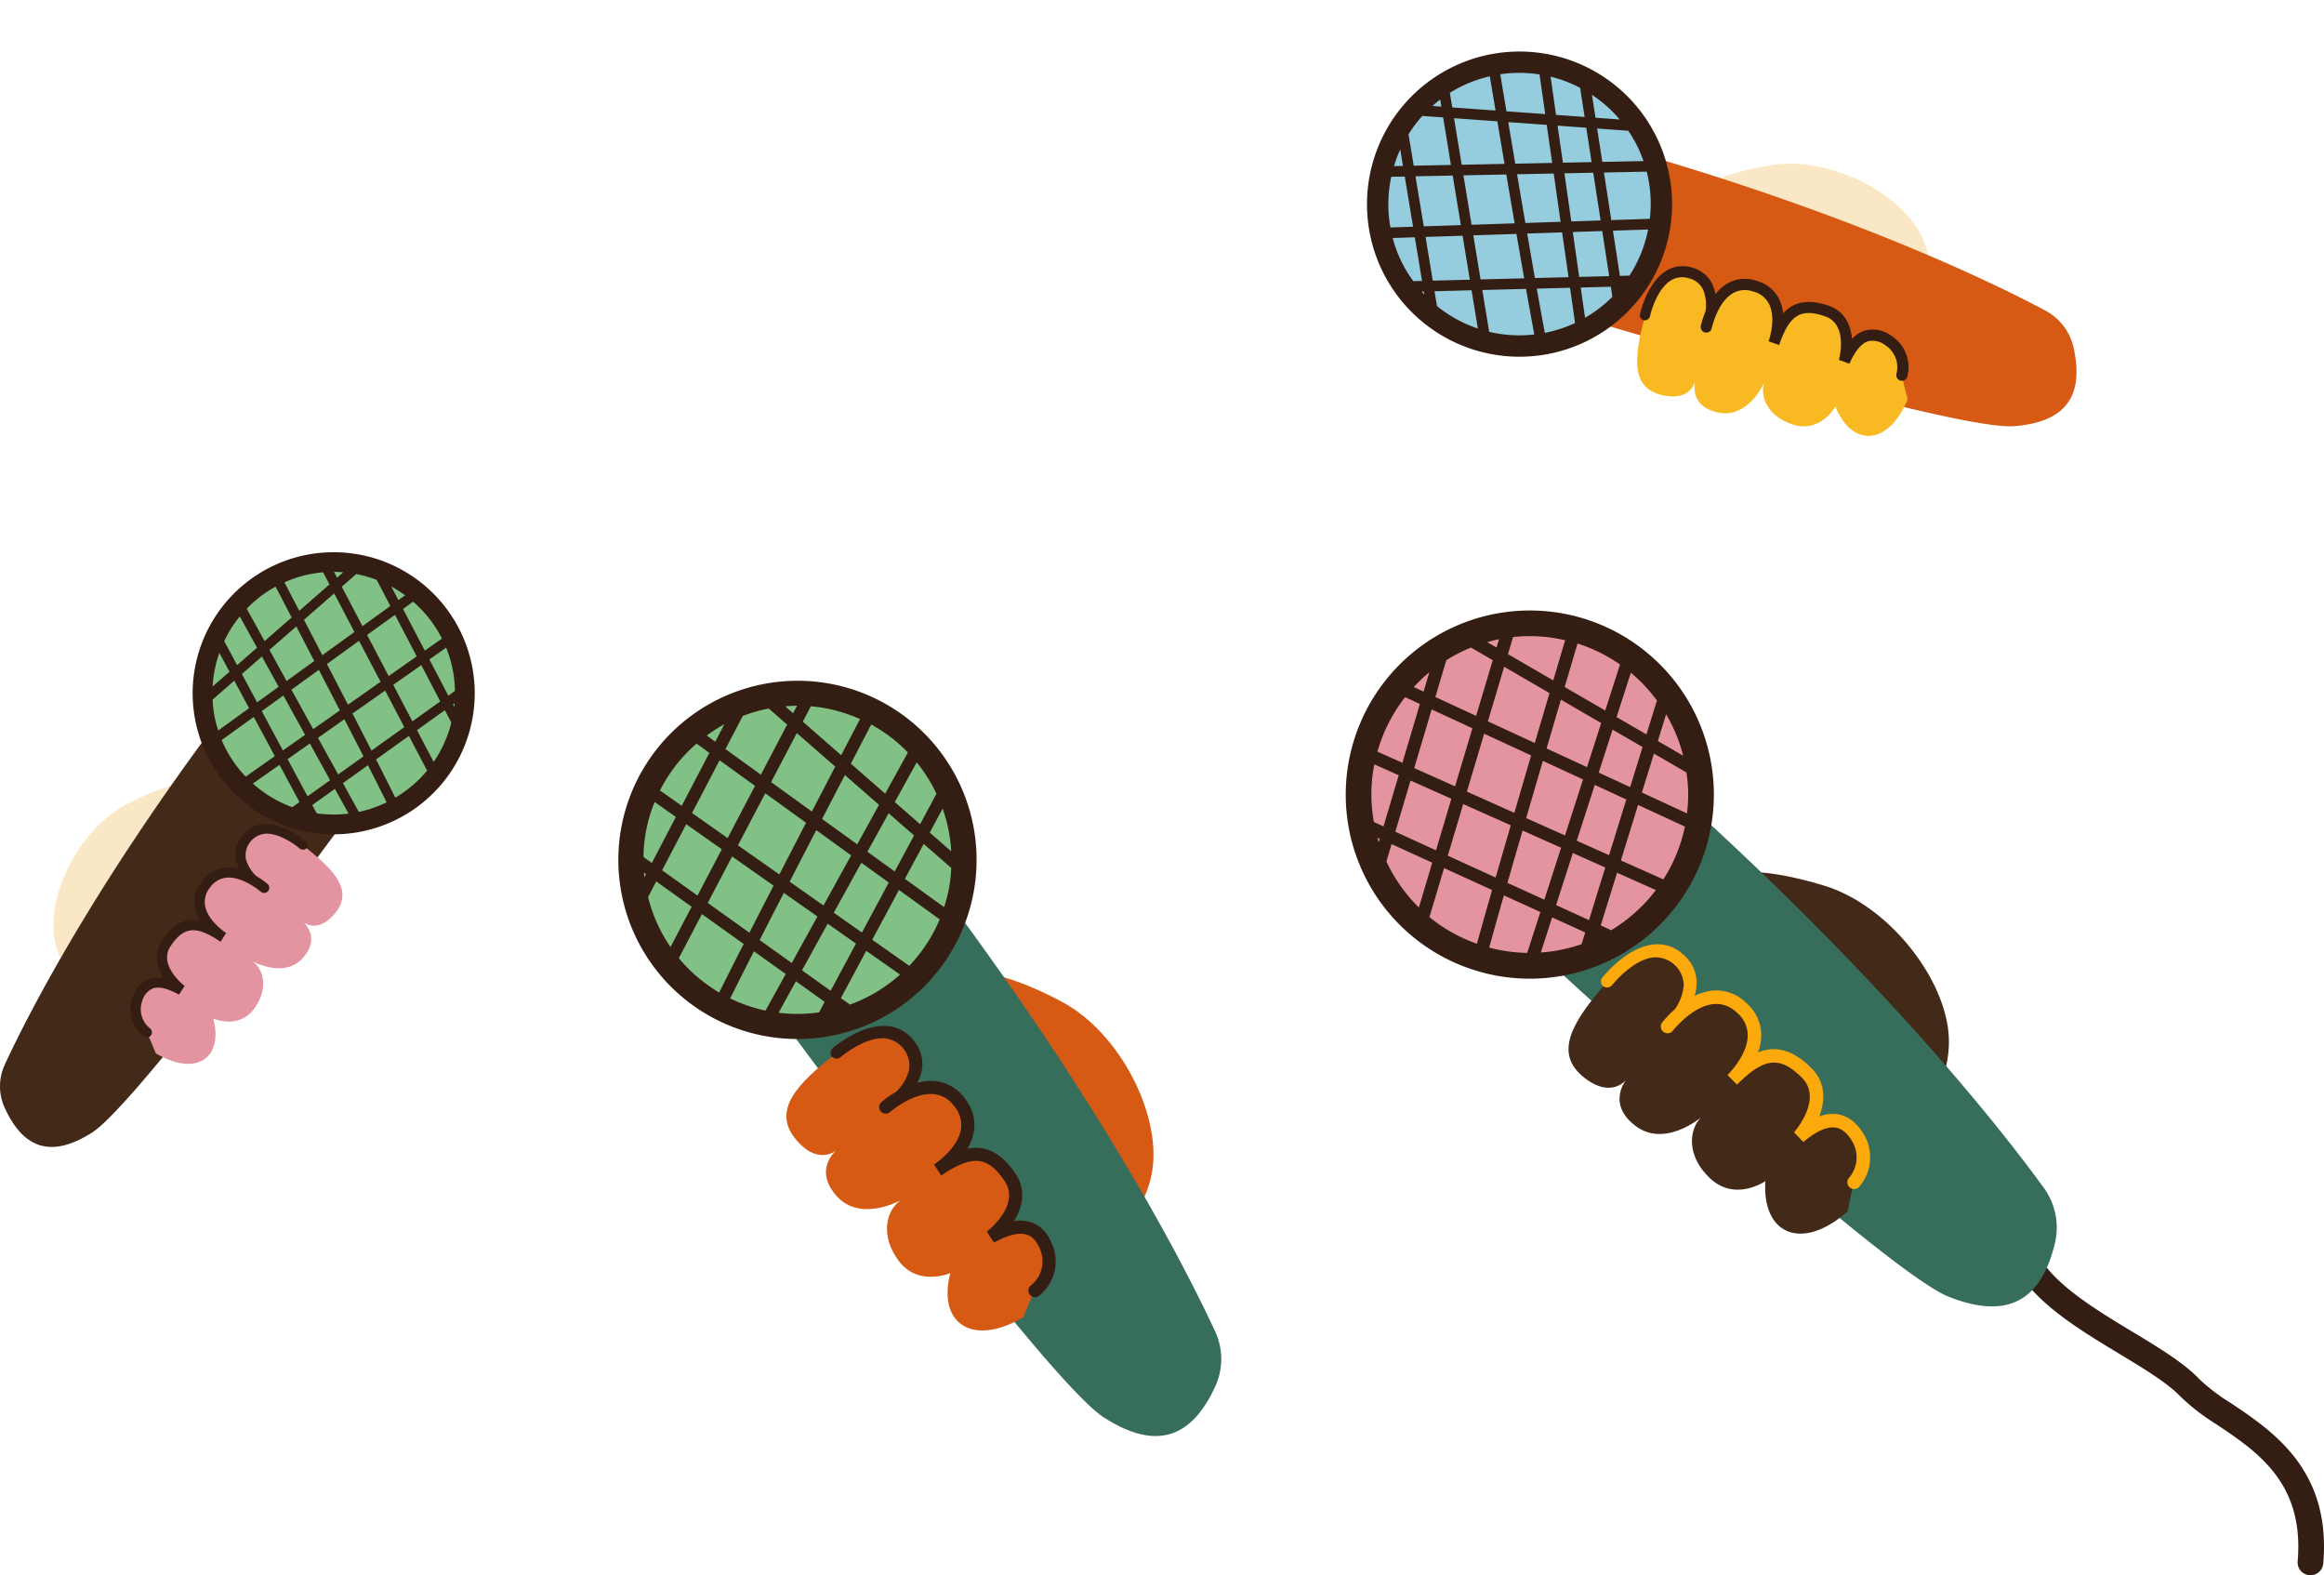 <svg xmlns="http://www.w3.org/2000/svg" width="503.774" height="341.413" viewBox="0 0 503.774 341.413">
  <g id="Gruppe_346" data-name="Gruppe 346" transform="translate(-1046 -4126.537)">
    <g id="Gruppe_242" data-name="Gruppe 242" transform="translate(1337.71 4258.851)">
      <path id="Pfad_35" data-name="Pfad 35" d="M303.841,368.341a2.781,2.781,0,0,0,2.768-2.543c1.741-20.194-10.822-28.609-20-34.753a42.658,42.658,0,0,1-6.851-5.2c-3.327-3.527-8.768-6.81-14.523-10.286-7.179-4.335-15.316-9.248-19.244-14.813a2.782,2.782,0,0,0-4.547,3.208c4.6,6.517,13.268,11.751,20.915,16.367,5.424,3.275,10.546,6.368,13.355,9.344a46.557,46.557,0,0,0,7.8,6c8.909,5.966,19.007,12.731,17.549,29.653a2.781,2.781,0,0,0,2.532,3.009c.082.008.163.011.242.011" transform="translate(-94.708 -159.243)" fill="#341e13"/>
      <path id="Pfad_36" data-name="Pfad 36" d="M378.078,272.973c0-2.77-1.385-3.694-3.1-5.212s-3.166-.791-4.882-.66-5.014,2.244-3.695.4,1.452-4.486,1.452-7.19-2.9-4.684-2.9-4.684-3.5-2.969-6.532-2.969-7.257,3.5-7.257,3.5,3.563-5.806,3.563-8.709-1.056-2.705-3.5-5.477-5.335-.669-7.514-1.753-6.655,6.861-3.822,0-.127-9.24-4.732-10.373c-2.132-.525-6.109,1.469-9.771,3.758.056-.061.108-.12.164-.181,3.61-3.977,6.836-8.007,6.836-8.007,5.263-16.211,23.8-14.038,37.666-9.726s26.382,20.272,26.844,33.046-10.966,27.008-21.094,36.735c-.28.269-.556.49-.836.74.513-2.757,1.248-6.292,1.723-6.766.791-.793,1.385-3.7,1.385-6.467" transform="translate(-266.149 -155.998)" fill="#432918"/>
      <path id="Pfad_37" data-name="Pfad 37" d="M412.515,280.459c-8.674-11.961-33.592-43.957-79.324-85.2,0,0,0,23.638-32.082,32.443,0,0,76.309,70.678,90.861,76.407,12.551,4.941,19.975,1.042,23-11.751a14.607,14.607,0,0,0-2.452-11.9" transform="translate(-261.206 -155.352)" fill="#376e5b"/>
      <path id="Pfad_38" data-name="Pfad 38" d="M349.668,241.583c1.745-2.285,3.873-4.72,6.229-7.319,3.661-2.288,7.639-4.283,9.771-3.758,4.6,1.133,7.565,3.512,4.732,10.373s1.643-1.085,3.821,0,5.072-1.017,7.514,1.754,3.5,2.572,3.5,5.476-3.563,8.708-3.563,8.708,4.222-3.5,7.258-3.5,6.531,2.969,6.531,2.969,2.9,1.979,2.9,4.685-.132,5.344-1.451,7.19,1.979-.264,3.694-.4,3.167-.857,4.883.66,3.1,2.44,3.1,5.211-.593,5.674-1.385,6.465c-.475.476-1.21,4.011-1.723,6.766a26.594,26.594,0,0,1-2.281,1.836c-8.835,6.3-16.246,2.385-15.578-8.345,0,0-6.478,4.474-11.89-.542s-4.586-10.834-1.991-13.339c0,0-7.857,6.739-14.249,1.906s-2.005-10.026-2.005-10.026-3.217,4.219-9.151-.465c-5.515-4.354-3.709-9.7,1.337-16.312" transform="translate(-296.656 -156.663)" fill="#432918"/>
      <path id="Pfad_39" data-name="Pfad 39" d="M343.442,236.127c.2-.257,5-6.281,10.693-7.083a8.134,8.134,0,0,1,6.755,2.074c.173.152.338.307.5.467a7.934,7.934,0,0,1,2.45,6.04,10.245,10.245,0,0,1-.436,2.508,11.4,11.4,0,0,1,3.83-1.138,9.222,9.222,0,0,1,7.192,2.51c.189.168.37.34.546.514a9.161,9.161,0,0,1,2.869,6.46,11.074,11.074,0,0,1-.686,3.91c3.431-1.4,7.225-.934,11.586,3.427,3.163,3.163,2.964,7.109,1.684,10.443a7.889,7.889,0,0,1,4.05-.458c2.208.372,4.089,1.83,5.6,4.34a9.714,9.714,0,0,1-1.008,11.378,1.464,1.464,0,0,1-2.172-1.965,6.844,6.844,0,0,0,.669-7.906c-1.061-1.768-2.226-2.734-3.569-2.959-1.83-.306-4.193.742-7.02,3.117l-2.031-2.1c.065-.07,6.357-7.2,1.731-11.82-4.722-4.722-8.119-4.421-13.894,1.293-.108.11-.177.177-.2.2l-2.047-2.094.129-.129c.677-.688,4.332-4.606,4.253-8.632a6.444,6.444,0,0,0-2.434-4.83,6.322,6.322,0,0,0-4.963-1.784c-4.654.435-8.792,5.723-8.834,5.776a1.464,1.464,0,0,1-2.32-1.786,24.352,24.352,0,0,1,2.776-2.88,10.676,10.676,0,0,0,1.9-5.221,6.146,6.146,0,0,0-6.767-5.983c-4.465.624-8.655,5.861-8.7,5.914a1.445,1.445,0,0,1-1.973.345,1.37,1.37,0,0,1-.163-1.947" transform="translate(-287.771 -156.609)" fill="#fca90c"/>
      <path id="Pfad_40" data-name="Pfad 40" d="M381.212,193.816a37.121,37.121,0,1,0,37.122-37.122,37.122,37.122,0,0,0-37.122,37.122" transform="translate(-378.431 -153.913)" fill="#e394a0"/>
      <path id="Pfad_41" data-name="Pfad 41" d="M418.227,153.805a39.9,39.9,0,1,1-39.9,39.9,39.947,39.947,0,0,1,39.9-39.9m12.006,69.779-7.162-3.265-2.449,7.607a34.08,34.08,0,0,0,8.825-1.8Zm2.545,1.182.023-.011-.017-.008Zm19.787-31.059a34.253,34.253,0,0,0-.375-4.8l-7.048-4.085-2.612,8.438,9.769,4.519a34.353,34.353,0,0,0,.266-4.077m-1.089-8.424a34.133,34.133,0,0,0-3.7-8.975l-1.793,5.794Zm-26.5-12.142c-.951,3.222-2,6.8-3.112,10.569l8.763,4.053,3.078-9.562Zm9.6,2.349,3.209-9.969a34.223,34.223,0,0,0-9.208-4.551c-.63,2.122-1.6,5.406-2.79,9.425Zm-29.09-13.644a34.246,34.246,0,0,0-5.355,2.731l-2.375,7.984,8.835,4.086,3.605-12.071Zm5.528-.012.539-1.8c-.867.171-1.714.4-2.557.633Zm-17.841,26.131,8.855,3.955,3.757-12.582-8.831-4.084Zm1.229-13.892-3.2-1.482a34.212,34.212,0,0,0-6,11.812l5.411,2.416Zm31.459,28.492,3.907-12.137-8.7-4.022c-1.185,4.039-2.413,8.233-3.626,12.4Zm-9.2-1.064c-1.136,3.91-2.244,7.741-3.278,11.344l8,3.646,3.625-11.264Zm1.858-16.275-10.18-4.708-3.748,12.547,10.29,4.6c1.22-4.185,2.45-8.391,3.637-12.434m-9.376-7.4,10.168,4.7c1.14-3.882,2.221-7.547,3.187-10.824l-9.826-5.7Zm24.025,11.111,6.813,3.151,2.691-8.691-6.506-3.771Zm8.53,7.008-3.724,12.029,9.207,4.112a34.089,34.089,0,0,0,4.676-11.442Zm-2.546-1.177-6.842-3.164-3.9,12.1,7,3.127Zm-11.595,11.6-3.631,11.284,7.134,3.253,3.528-11.4Zm-7.036,12.788-7.913-3.608c-1.231,4.312-2.323,8.182-3.182,11.313a34.174,34.174,0,0,0,8.242,1.157Zm-10.472-4.775-10.407-4.745-3.171,10.616a34.326,34.326,0,0,0,10.3,5.786c.886-3.222,2.013-7.214,3.283-11.656m.775-2.7c1.035-3.6,2.141-7.428,3.273-11.322l-10.309-4.6-3.343,11.193Zm-9.6-17.071-8.852-3.953-3.3,11.1,8.819,4.021Zm-11.416-5.1-5.281-2.36a33.048,33.048,0,0,0-.094,12.5l2.078.947Zm-4.6,13.547c.094.331.169.669.272,1l.228-.767Zm7.869-32.659,2.124.982,1.252-4.206a34.65,34.65,0,0,0-3.375,3.224M414.6,159.565l-1.107,3.7,9.819,5.691c1.088-3.682,1.979-6.691,2.575-8.7a33.433,33.433,0,0,0-11.288-.7m25.537,7.728-3.1,9.623,6.478,3.755,2.276-7.351a34.6,34.6,0,0,0-5.657-6.027m5.423,47.116-8.412-3.757-3.535,11.418,2.271,1.036a34.565,34.565,0,0,0,9.676-8.7m-51.374,3.778,2.9-9.715-8.816-4.02-1.122,3.77a34.455,34.455,0,0,0,7.036,9.965" transform="translate(-378.323 -153.805)" fill="#341e13"/>
    </g>
    <g id="Gruppe_243" data-name="Gruppe 243" transform="translate(1046 4246.212)">
      <path id="Pfad_52" data-name="Pfad 52" d="M200.613,299.384c-.407-2.084.5-2.982,1.567-4.375s2.265-1.06,3.574-1.213,4.1.951,2.836-.244-1.75-3.161-2.147-5.195,1.5-3.949,1.5-3.949,2.193-2.746,4.476-3.191,5.971,1.564,5.971,1.564-3.532-3.843-3.958-6.026.4-2.189,1.826-4.631,3.914-1.286,5.393-2.421,6.012,4.183,2.874-.561-1.26-6.967,2.036-8.5c1.526-.708,4.81.208,7.9,1.392l-.15-.113c-3.3-2.46-6.316-5.018-6.316-5.018-6.337-11.417-19.956-7.064-29.753-1.785s-16.864,19.119-15.335,28.793,12.21,18.7,21.255,24.528c.25.161.49.286.736.433-.79-2-1.862-4.547-2.289-4.835-.712-.479-1.585-2.575-1.991-4.659" transform="translate(-171.13 -200.274)" fill="#fae7c5"/>
      <path id="Pfad_53" data-name="Pfad 53" d="M165.352,302.9c4.767-10.269,18.81-37.987,47.145-75.719,0,0,3.47,17.776,28.889,19.688,0,0-47.01,64.352-57.112,70.8-8.713,5.558-14.869,3.716-19.02-5.461a11.19,11.19,0,0,1,.1-9.3" transform="translate(-164.289 -191.898)" fill="#432918"/>
      <path id="Pfad_54" data-name="Pfad 54" d="M250.757,272.948c-1.648-1.463-3.605-2.981-5.758-4.59-3.089-1.184-6.373-2.1-7.9-1.392-3.3,1.528-5.173,3.751-2.035,8.5s-1.4-.574-2.874.561-3.964-.02-5.393,2.422-2.252,2.448-1.825,4.631,3.957,6.026,3.957,6.026-3.688-2.01-5.971-1.565-4.475,3.191-4.475,3.191-1.893,1.915-1.5,3.949.884,4,2.147,5.195-1.527.092-2.837.244-2.507-.18-3.574,1.213-1.973,2.291-1.567,4.374,1.28,4.179,1.991,4.659c.427.288,1.5,2.838,2.289,4.835a20.361,20.361,0,0,0,1.985,1.046c7.568,3.437,12.567-.591,10.49-8.562,0,0,5.528,2.413,8.862-2.153s1.858-8.82-.461-10.323c0,0,6.9,3.915,11-.658s.036-7.835.036-7.835,3.039,2.7,6.814-1.693c3.508-4.084,1.365-7.842-3.4-12.071" transform="translate(-181.673 -206.593)" fill="#e394a0"/>
      <path id="Pfad_55" data-name="Pfad 55" d="M247.286,268.56c-.189-.163-4.686-3.988-9.08-3.757a6.235,6.235,0,0,0-4.776,2.551c-.107.14-.209.28-.305.423a6.079,6.079,0,0,0-.956,4.9,7.867,7.867,0,0,0,.7,1.822,8.74,8.74,0,0,0-3.047-.293,7.065,7.065,0,0,0-5.04,2.943c-.118.155-.229.31-.335.467a7.013,7.013,0,0,0-1.209,5.279,8.5,8.5,0,0,0,1.089,2.84c-2.786-.553-5.57.358-8.209,4.277-1.914,2.843-1.186,5.781.268,8.1a6.049,6.049,0,0,0-3.113.25,6.309,6.309,0,0,0-3.571,4.085,7.444,7.444,0,0,0,2.428,8.408,1.122,1.122,0,1,0,1.345-1.8,5.245,5.245,0,0,1-1.663-5.846,4.159,4.159,0,0,1,2.25-2.75c1.331-.5,3.261-.057,5.736,1.314l1.219-1.877c-.059-.043-5.836-4.478-3.037-8.635,2.858-4.245,5.457-4.516,10.638-1.068.1.067.159.107.178.12l1.232-1.875-.116-.078c-.61-.419-3.934-2.828-4.466-5.868a4.933,4.933,0,0,1,1.121-3.989,4.844,4.844,0,0,1,3.47-2.07c3.564-.356,7.452,3.013,7.491,3.047a1.122,1.122,0,0,0,1.482-1.684,18.456,18.456,0,0,0-2.51-1.759,8.193,8.193,0,0,1-2.2-3.647,4.709,4.709,0,0,1,4.21-5.493c3.449-.185,7.369,3.138,7.408,3.171a1.107,1.107,0,0,0,1.534-.03,1.05,1.05,0,0,0-.164-1.488" transform="translate(-180.995 -205.878)" fill="#341e13"/>
      <path id="Pfad_56" data-name="Pfad 56" d="M290.5,197.409a28.442,28.442,0,1,1-33.365-22.466A28.442,28.442,0,0,1,290.5,197.409" transform="translate(-190.253 -172.281)" fill="#81c185"/>
      <path id="Pfad_57" data-name="Pfad 57" d="M255.47,171.592a30.573,30.573,0,1,0,35.865,24.149,30.607,30.607,0,0,0-35.865-24.149m1.215,54.237,4.907-3.507,2.958,5.361a26.092,26.092,0,0,1-6.9-.058Zm-1.741,1.263-.018-.005.011-.008Zm-19.439-20.452a26.227,26.227,0,0,1-.422-3.661l4.7-4.107,3.2,5.963-6.684,4.832a26.362,26.362,0,0,1-.8-3.027m-.418-6.5a26.131,26.131,0,0,1,1.463-7.292l2.2,4.093Zm18.145-13.021c1.188,2.283,2.506,4.817,3.892,7.49l-6,4.335-3.718-6.74Zm-6.875,3.175-3.876-7.026a26.224,26.224,0,0,1,6.257-4.774c.785,1.5,2,3.83,3.482,6.678Zm19.873-14.531a26.217,26.217,0,0,1,4.428,1.268l2.959,5.656-6.044,4.369-4.483-8.549Zm-4.159.8-.67-1.277c.678,0,1.347.048,2.016.1ZM279.324,193.6l-6.078,4.274-4.673-8.911,6.042-4.367Zm-2.964-10.266,2.19-1.584a26.211,26.211,0,0,1,6.247,8l-3.714,2.612ZM256.885,209.38l-4.719-8.553,5.95-4.3c1.484,2.863,3.023,5.837,4.547,8.792Zm6.763-2.15c1.429,2.773,2.824,5.492,4.13,8.05L262.3,219.2l-4.38-7.938Zm-3.786-11.967,6.965-5.035,4.659,8.885-7.064,4.967c-1.531-2.968-3.074-5.951-4.56-8.817m5.964-6.941-6.956,5.029c-1.427-2.751-2.778-5.35-3.987-7.671l6.554-5.726ZM249.39,200.2l-4.661,3.369-3.3-6.141,4.34-3.79ZM244,206.728l4.566,8.5-6.32,4.444a26.123,26.123,0,0,1-5.2-7.918Zm1.742-1.26,4.68-3.384,4.705,8.529-4.806,3.379Zm10.421,7.022,4.387,7.953-4.887,3.493-4.326-8.053Zm7.169,8.584,5.421-3.875c1.559,3.062,2.947,5.812,4.053,8.04a26.166,26.166,0,0,1-6.028,2.08Zm7.174-5.128,7.129-5.1,3.943,7.518a26.313,26.313,0,0,1-6.893,5.862c-1.139-2.293-2.572-5.13-4.179-8.284m-.979-1.919c-1.307-2.558-2.7-5.271-4.124-8.033l7.076-4.976,4.157,7.928Zm4.712-14.246,6.077-4.273,4.115,7.866-6.042,4.319Zm7.836-5.51,3.626-2.549a25.306,25.306,0,0,1,1.9,9.383l-1.424,1.018Zm5.447,9.513c-.022.263-.029.528-.059.789l-.285-.543Zm-10.712-23.405-1.453,1.05-1.559-2.979a26.5,26.5,0,0,1,3.011,1.929m-17.771-4.989,1.376,2.623-6.549,5.721c-1.359-2.609-2.471-4.74-3.214-6.164a25.634,25.634,0,0,1,8.387-2.18m-18.07,9.561,3.742,6.782-4.321,3.775-2.79-5.194a26.485,26.485,0,0,1,3.369-5.362m2.839,36.227,5.774-4.06,4.335,8.067-1.556,1.112a26.471,26.471,0,0,1-8.553-5.119m39.188-4.7-3.608-6.88,6.04-4.317,1.4,2.67A26.4,26.4,0,0,1,283,216.478" transform="translate(-188.994 -171.022)" fill="#341e13"/>
    </g>
    <g id="Gruppe_240" data-name="Gruppe 240" transform="matrix(0.899, -0.438, 0.438, 0.899, 1331.166, 4155.533)">
      <path id="Pfad_58" data-name="Pfad 58" d="M43.671,50.059c0-2.3-1.148-3.062-2.57-4.32s-2.624-.656-4.046-.547-4.156,1.859-3.062.328,1.2-3.718,1.2-5.96-2.406-3.882-2.406-3.882-2.9-2.461-5.414-2.461-6.015,2.9-6.015,2.9S24.314,31.3,24.314,28.9s-.875-2.241-2.9-4.538-4.422-.555-6.228-1.454-5.516,5.687-3.168,0-.105-7.658-3.922-8.6c-1.767-.436-5.064,1.218-8.1,3.115l.137-.151c2.991-3.3,5.665-6.636,5.665-6.636C10.164-2.8,25.525-1,37.021,2.576s21.866,16.8,22.249,27.391S50.181,52.351,41.787,60.413c-.232.222-.461.406-.693.613.425-2.284,1.034-5.214,1.428-5.608.656-.657,1.148-3.062,1.148-5.359" transform="translate(49.1 46.894)" fill="#fae7c5"/>
      <path id="Pfad_59" data-name="Pfad 59" d="M92.337,70.62C85.148,60.706,64.494,34.187,26.59,0c0,0,0,19.592-26.59,26.89,0,0,63.247,58.58,75.308,63.329,10.4,4.095,16.556.863,19.061-9.739a12.106,12.106,0,0,0-2.032-9.859" transform="translate(33.073 33.073)" fill="#d65a14"/>
      <path id="Pfad_60" data-name="Pfad 60" d="M3.908,9.252C5.355,7.358,7.118,5.34,9.071,3.185c3.034-1.9,6.331-3.55,8.1-3.115,3.816.939,6.27,2.911,3.922,8.6s1.362-.9,3.167,0,4.2-.843,6.228,1.454,2.9,2.132,2.9,4.539-2.953,7.218-2.953,7.218,3.5-2.9,6.016-2.9,5.413,2.461,5.413,2.461,2.406,1.64,2.406,3.883-.109,4.429-1.2,5.96,1.641-.219,3.062-.328,2.625-.71,4.047.547,2.569,2.023,2.569,4.319-.491,4.7-1.148,5.359c-.393.394-1,3.324-1.428,5.608a22.039,22.039,0,0,1-1.89,1.522c-7.323,5.218-13.466,1.977-12.912-6.916,0,0-5.369,3.708-9.855-.449s-3.8-8.98-1.65-11.056c0,0-6.512,5.585-11.81,1.58s-1.662-8.31-1.662-8.31-2.667,3.5-7.585-.385c-4.571-3.609-3.074-8.043,1.108-13.52" transform="translate(40.031 61.132)" fill="#f8b923"/>
      <path id="Pfad_61" data-name="Pfad 61" d="M.272,5.945C.438,5.731,4.42.739,9.134.074a6.743,6.743,0,0,1,5.6,1.719c.144.126.28.255.412.387a6.577,6.577,0,0,1,2.031,5.006,8.487,8.487,0,0,1-.362,2.079,9.454,9.454,0,0,1,3.174-.943A7.644,7.644,0,0,1,25.95,10.4c.156.14.306.282.452.426a7.591,7.591,0,0,1,2.379,5.354,9.18,9.18,0,0,1-.569,3.241c2.844-1.164,5.988-.774,9.6,2.84,2.622,2.622,2.457,5.892,1.395,8.656a6.539,6.539,0,0,1,3.357-.38,6.828,6.828,0,0,1,4.638,3.6,8.053,8.053,0,0,1-.835,9.431,1.214,1.214,0,0,1-1.8-1.629,5.673,5.673,0,0,0,.554-6.552,4.5,4.5,0,0,0-2.958-2.453c-1.517-.254-3.475.615-5.818,2.584l-1.684-1.74c.053-.058,5.269-5.964,1.435-9.8-3.914-3.914-6.73-3.664-11.515,1.072-.089.091-.147.147-.164.164l-1.7-1.735.107-.107c.561-.57,3.59-3.818,3.525-7.155a5.34,5.34,0,0,0-2.017-4,5.241,5.241,0,0,0-4.113-1.479c-3.858.361-7.287,4.744-7.322,4.787a1.213,1.213,0,0,1-1.923-1.48,20.106,20.106,0,0,1,2.3-2.387A8.856,8.856,0,0,0,14.857,7.33,4.6,4.6,0,0,0,13.111,3.6,4.617,4.617,0,0,0,9.249,2.371c-3.7.517-7.173,4.858-7.208,4.9a1.2,1.2,0,0,1-1.635.286A1.136,1.136,0,0,1,.272,5.945" transform="translate(45.871 59.963)" fill="#341e13"/>
      <path id="Pfad_62" data-name="Pfad 62" d="M0,30.767A30.767,30.767,0,1,0,30.768,0,30.768,30.768,0,0,0,0,30.767" transform="translate(2.305 2.304)" fill="#95cddf"/>
      <path id="Pfad_63" data-name="Pfad 63" d="M0,33.073A33.072,33.072,0,1,0,33.073,0,33.11,33.11,0,0,0,0,33.073m42.372,26.87a28.246,28.246,0,0,1-7.314,1.491l2.03-6.305,5.936,2.707ZM45.139,58.8l.014.006-.019.009ZM61.315,36.452l-8.1-3.745,2.165-6.994L61.224,29.1a28.513,28.513,0,0,1,.31,3.974,28.625,28.625,0,0,1-.219,3.379m-5.233-13,1.486-4.8a28.26,28.26,0,0,1,3.064,7.439ZM45.9,20.219l-2.551,7.926-7.263-3.359c.918-3.125,1.792-6.089,2.58-8.759ZM39.341,13.75c.984-3.331,1.791-6.053,2.312-7.812a28.365,28.365,0,0,1,7.632,3.772l-2.659,8.262ZM26.419,8.926l-2.988,10-7.323-3.386,1.968-6.617a28.4,28.4,0,0,1,4.439-2.264Zm-.993-3.241c.7-.2,1.4-.383,2.119-.525L27.1,6.655ZM15.444,17.777l7.32,3.385L19.649,31.591,12.31,28.313Zm-5.258,9.587-4.485-2a28.356,28.356,0,0,1,4.974-9.79L13.329,16.8ZM32.427,37.3c1.006-3.453,2.023-6.93,3.005-10.277l7.209,3.334L39.4,40.414Zm6.266,5.323-3,9.336L29.06,48.935c.857-2.987,1.775-6.162,2.717-9.4ZM30.3,36.349,21.773,32.54l3.106-10.4,8.437,3.9c-.984,3.351-2,6.837-3.015,10.306M28.471,10.116l8.145,4.72c-.8,2.715-1.7,5.754-2.643,8.971l-8.428-3.9ZM47.943,21.4l5.392,3.125-2.23,7.2L45.46,29.119ZM60.949,38.822a28.25,28.25,0,0,1-3.875,9.483L49.443,44.9l3.086-9.97ZM47.323,43.951l-5.8-2.592,3.228-10.03,5.671,2.623Zm-.687,2.219-2.924,9.446-5.913-2.7,3.011-9.352ZM32.613,61.511a28.328,28.328,0,0,1-6.832-.959c.712-2.595,1.617-5.8,2.637-9.376l6.559,2.991ZM23.576,59.87a28.452,28.452,0,0,1-8.533-4.8l2.628-8.8L26.3,50.209c-1.052,3.682-1.986,6.991-2.721,9.661M18.338,44.046l2.77-9.277,8.544,3.816c-.938,3.228-1.855,6.4-2.713,9.384Zm-2.119-.966-7.31-3.333,2.738-9.2,7.337,3.276Zm-9.429-4.3-1.723-.785a27.393,27.393,0,0,1,.078-10.357l4.378,1.956Zm-.664,2.231-.189.636c-.085-.271-.148-.551-.225-.825Zm8.9-29.931-1.037,3.486-1.76-.814a28.732,28.732,0,0,1,2.8-2.672M33.073,4.611a28.378,28.378,0,0,1,6.35.739c-.495,1.665-1.234,4.159-2.135,7.211L29.149,7.843l.918-3.07a28.577,28.577,0,0,1,3.007-.163M55.922,16.174l-1.886,6.093-5.369-3.113,2.567-7.976a28.659,28.659,0,0,1,4.688,5M47.708,57.438l-1.882-.859,2.93-9.463,6.972,3.114a28.649,28.649,0,0,1-8.02,7.208M7.315,45.1l.929-3.125,7.307,3.332-2.405,8.052A28.556,28.556,0,0,1,7.315,45.1" transform="translate(0 0)" fill="#341e13"/>
    </g>
    <g id="Gruppe_241" data-name="Gruppe 241" transform="translate(1180.035 4274.071)">
      <path id="Pfad_64" data-name="Pfad 64" d="M728.392,282.253c.516-2.646-.634-3.787-1.99-5.556s-2.876-1.346-4.539-1.54-5.206,1.207-3.6-.31,2.222-4.014,2.726-6.6-1.9-5.015-1.9-5.015-2.786-3.487-5.684-4.053-7.583,1.986-7.583,1.986,4.485-4.88,5.026-7.653-.5-2.78-2.319-5.881-4.97-1.633-6.849-3.075-7.635,5.312-3.65-.713,1.6-8.848-2.585-10.789c-1.938-.9-6.109.264-10.033,1.768l.191-.144c4.188-3.125,8.021-6.372,8.021-6.372,8.048-14.5,25.343-8.971,37.785-2.267s21.417,24.28,19.475,36.566-15.506,23.748-26.993,31.15c-.318.2-.623.364-.935.55,1-2.536,2.364-5.774,2.907-6.14.9-.609,2.012-3.271,2.529-5.917" transform="translate(-635.139 -156.387)" fill="#d65a14"/>
      <path id="Pfad_65" data-name="Pfad 65" d="M760.054,292.806c-6.053-13.041-23.887-48.243-59.872-96.161,0,0-4.407,22.575-36.688,25,0,0,59.7,81.725,72.53,89.909,11.066,7.059,18.884,4.719,24.155-6.935a14.212,14.212,0,0,0-.125-11.817" transform="translate(-630.71 -151.833)" fill="#376e5b"/>
      <path id="Pfad_66" data-name="Pfad 66" d="M674.595,244.09c2.093-1.858,4.578-3.786,7.313-5.829,3.923-1.5,8.094-2.667,10.033-1.768,4.186,1.941,6.57,4.764,2.584,10.789s1.772-.729,3.651.713,5.034-.026,6.849,3.076,2.86,3.109,2.318,5.881-5.025,7.653-5.025,7.653,4.685-2.553,7.583-1.987,5.684,4.053,5.684,4.053,2.4,2.432,1.9,5.015-1.123,5.079-2.727,6.6,1.94.117,3.6.31,3.184-.228,4.539,1.541,2.506,2.909,1.99,5.555-1.625,5.308-2.529,5.917c-.542.365-1.9,3.6-2.907,6.14a25.924,25.924,0,0,1-2.521,1.328c-9.611,4.365-15.96-.75-13.322-10.874,0,0-7.021,3.065-11.255-2.734s-2.36-11.2.586-13.111c0,0-8.76,4.972-13.964-.835s-.045-9.95-.045-9.95-3.859,3.43-8.653-2.15c-4.455-5.186-1.734-9.96,4.318-15.329" transform="translate(-631.635 -159.822)" fill="#d65a14"/>
      <path id="Pfad_67" data-name="Pfad 67" d="M680.563,239.037c.24-.207,5.951-5.065,11.532-4.771a7.919,7.919,0,0,1,6.066,3.24q.2.266.388.538a7.721,7.721,0,0,1,1.214,6.225,9.995,9.995,0,0,1-.884,2.314,11.1,11.1,0,0,1,3.87-.373,8.972,8.972,0,0,1,6.4,3.737c.15.2.29.393.425.593a8.906,8.906,0,0,1,1.536,6.7,10.8,10.8,0,0,1-1.384,3.607c3.538-.7,7.073.454,10.425,5.432,2.431,3.611,1.506,7.342-.34,10.288a7.68,7.68,0,0,1,3.954.318c2.04.766,3.565,2.51,4.536,5.188a9.454,9.454,0,0,1-3.083,10.678,1.425,1.425,0,0,1-1.708-2.282,6.659,6.659,0,0,0,2.113-7.425c-.684-1.886-1.617-3.026-2.857-3.492-1.69-.633-4.141-.072-7.285,1.669l-1.549-2.384c.076-.055,7.412-5.687,3.858-10.966-3.63-5.391-6.931-5.735-13.51-1.356-.123.085-.2.136-.226.152l-1.565-2.381.147-.1c.775-.532,5-3.592,5.671-7.452a6.265,6.265,0,0,0-1.423-5.066,6.154,6.154,0,0,0-4.407-2.629c-4.526-.452-9.464,3.827-9.513,3.87a1.424,1.424,0,0,1-1.882-2.138,23.465,23.465,0,0,1,3.188-2.233,10.406,10.406,0,0,0,2.791-4.631,5.98,5.98,0,0,0-5.347-6.976c-4.38-.235-9.358,3.985-9.408,4.027a1.4,1.4,0,0,1-1.948-.038,1.333,1.333,0,0,1,.207-1.889" transform="translate(-634.056 -159.433)" fill="#341e13"/>
      <path id="Pfad_68" data-name="Pfad 68" d="M626.472,173.079a36.121,36.121,0,1,0,42.373-28.532,36.121,36.121,0,0,0-42.373,28.532" transform="translate(-623.092 -141.167)" fill="#81c185"/>
      <path id="Pfad_69" data-name="Pfad 69" d="M623.131,171.875a38.827,38.827,0,1,0,45.548-30.669,38.871,38.871,0,0,0-45.548,30.669m42.779,40.492a33.141,33.141,0,0,1-8.763.073l3.757-6.809,6.232,4.454Zm3.446-.695.014.01-.023.006Zm23.665-22.113-8.489-6.137,4.069-7.572,5.969,5.215a30.255,30.255,0,0,1-1.549,8.494M689.915,173.4l2.792-5.2a33.209,33.209,0,0,1,1.858,9.261Zm-11-6.015-4.722,8.559-7.614-5.5c1.761-3.4,3.434-6.613,4.943-9.513Zm-6.107-8.929c1.884-3.617,3.425-6.572,4.422-8.481a33.289,33.289,0,0,1,7.946,6.063l-4.922,8.921ZM659,149.995l-5.694,10.856-7.675-5.549,3.756-7.183a33.258,33.258,0,0,1,5.624-1.609Zm-.416-3.958c.849-.068,1.7-.127,2.559-.128l-.85,1.621Zm-14.22,11.689,7.673,5.547L646.1,174.588l-7.719-5.428Zm-8.215,9.864-4.717-3.316a33.3,33.3,0,0,1,7.933-10.162l2.782,2.012Zm23.393,16.449c1.936-3.753,3.89-7.529,5.774-11.166l7.556,5.463L666.882,189.2Zm6.023,7.543L660,201.662l-6.958-4.973c1.66-3.248,3.432-6.7,5.245-10.223Zm-8.258-9.115-8.97-6.308,5.917-11.284,8.845,6.394c-1.887,3.64-3.847,7.429-5.792,11.2m3.791-30.64,8.323,7.271c-1.534,2.948-3.25,6.248-5.063,9.742l-8.834-6.386ZM681,169.211l5.51,4.814-4.19,7.8-5.919-4.279Zm11.069,23a33.189,33.189,0,0,1-6.6,10.056l-8.026-5.644,5.8-10.793Zm-16.856,2.845-6.1-4.291,5.976-10.831,5.944,4.3Zm-1.29,2.4-5.495,10.227-6.206-4.436,5.572-10.1Zm-19.609,14.524a33.255,33.255,0,0,1-7.657-2.642c1.4-2.829,3.169-6.322,5.148-10.21l6.884,4.921Zm-10.043-3.923a33.4,33.4,0,0,1-8.754-7.445l5.008-9.548,9.054,6.472c-2.041,4.006-3.861,7.609-5.308,10.52m-2.478-19.412,5.28-10.067,8.986,6.319c-1.807,3.508-3.576,6.954-5.237,10.2Zm-2.224-1.59-7.674-5.485,5.226-9.99,7.717,5.427Zm-9.9-7.074-1.809-1.293a32.164,32.164,0,0,1,2.42-11.916l4.6,3.237ZM628.4,182.4l-.361.69c-.037-.331-.046-.668-.074-1ZM645.4,149.915l-1.98,3.784-1.845-1.334a33.641,33.641,0,0,1,3.824-2.45m22.246-3.4a33.33,33.33,0,0,1,7.15,2.28c-.945,1.808-2.356,4.515-4.082,7.828l-8.317-7.266,1.747-3.331a33.478,33.478,0,0,1,3.5.489m23.726,18.463-3.543,6.6-5.487-4.794,4.753-8.613a33.655,33.655,0,0,1,4.278,6.81m-18.745,45.7-1.976-1.412,5.5-10.246,7.334,5.156a33.616,33.616,0,0,1-10.862,6.5m-43.769-23.3,1.774-3.391,7.671,5.482-4.582,8.737a33.525,33.525,0,0,1-4.863-10.828" transform="translate(-622.407 -140.483)" fill="#341e13"/>
    </g>
  </g>
</svg>
